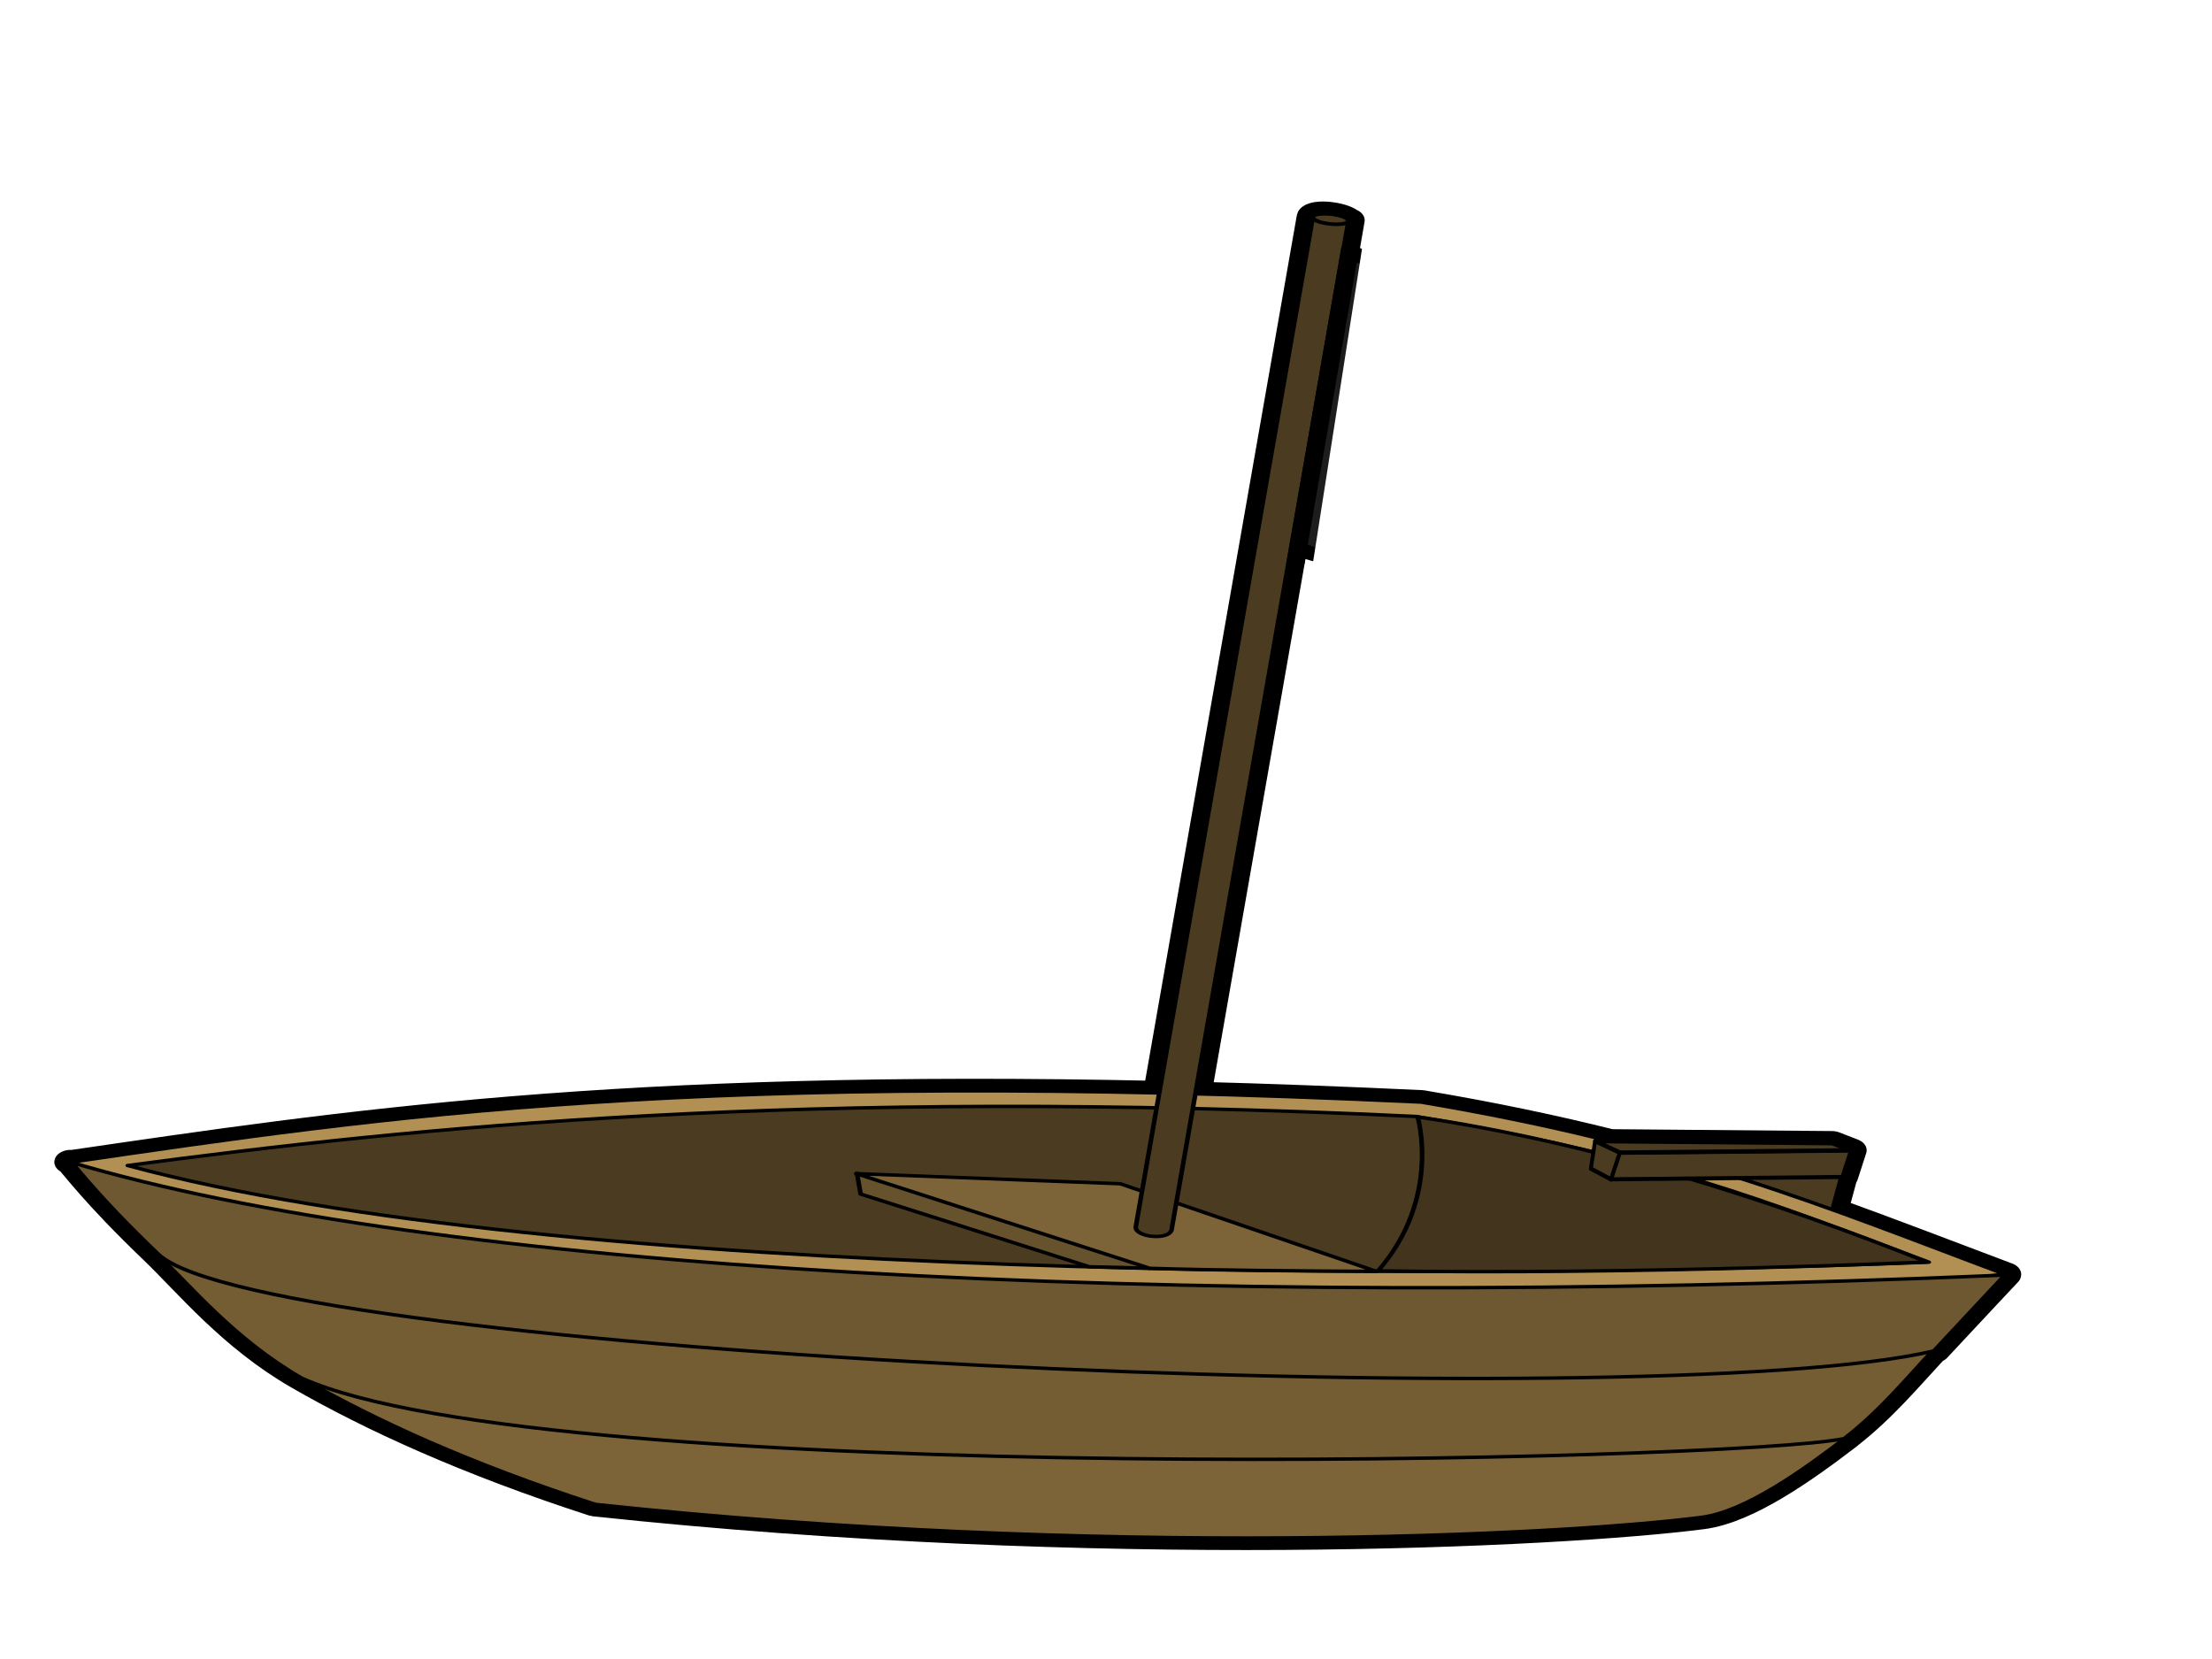 <?xml version="1.0"?><svg width="1600" height="1200" xmlns="http://www.w3.org/2000/svg">
 <!-- Created with SVG-edit - http://svg-edit.googlecode.com/ -->
 <title>boat</title>
 <defs>
  <filter height="200%" width="200%" y="-50%" x="-50%" id="svg_62_blur">
   <feGaussianBlur stdDeviation="2.8" in="SourceGraphic"/>
  </filter>
 </defs>
 <g>
  <title>Layer 1</title>
  <g externalResourcesRequired="false" id="layer1">
   <g id="svg_2" transform="matrix(3.296 0.373 -0.5 2.457 1385.08 738.557)">
    <path id="svg_3" fill="none" fill-rule="evenodd" stroke="#000000" stroke-width="7" stroke-linecap="round" stroke-linejoin="round" marker-start="none" marker-mid="none" marker-end="none" stroke-miterlimit="4" stroke-dashoffset="0" d="m-78.973,-222.243c-10.769,0.348 -26.569,5.05 -34.969,15.375c-11.432,14.052 -31.289,10.177 -42.281,4.75l-0.219,-9.875l-0.218,0c-0.509,-0.612 -2.039,-1.111 -3.813,-1.187c-1.774,-0.076 -3.24,0.302 -3.656,0.875c-0.011,0.016 -0.022,0.046 -0.031,0.062c-0.003,0.006 -0.029,0.026 -0.032,0.032c-0.002,0.005 0.003,0.025 0,0.031c-0.002,0.006 -0.029,0.025 -0.031,0.031c-0.004,0.012 0.003,0.051 0,0.063c-0.001,0.006 0.001,0.025 0,0.031c-0.001,0.006 0.001,0.025 0,0.031c-0.001,0.009 0,0.054 0,0.063c0,0.006 0,0.025 0,0.031c0.001,0.006 -0.001,0.025 0,0.031c0.002,0.012 -0.003,0.051 0,0.063c0.007,0.024 0.021,0.07 0.031,0.093c0.003,0.006 0.029,0.026 0.032,0.032c0.003,0.006 -0.004,0.025 0,0.031c0.003,0.006 0.027,0.025 0.031,0.031c0.004,0.006 0.027,0.026 0.031,0.031l-0.156,0l5.312,256.907c-116.879,14.203 -173.725,35.089 -230.312,55.344c0,0.001 0,0.029 0,0.031c0,0.003 0,0.028 0,0.031c0.001,0.002 0.03,0.029 0.031,0.031c1.24,1.133 7.063,8.951 22.125,23.219c0.003,0.004 0.029,0.028 0.031,0.031c8.696,8.25 20.48,22.402 36.531,31.313c17.497,9.712 39.811,19.141 68.563,26.781c110.468,-0.934 207.983,-22.381 237.844,-32.312c9.149,-3.043 19.585,-16.639 27.25,-27.313c0.049,-0.068 0.108,-0.151 0.156,-0.219c0.012,-0.017 0.047,-0.068 0.062,-0.093c0.015,-0.031 0.044,-0.094 0.062,-0.125c6.057,-8.587 10.347,-18.576 14.719,-27.532c0.125,-0.06 0.252,-0.127 0.375,-0.187c7.669,-15.617 11.906,-24.125 11.906,-24.125c-0.843,0.177 -1.689,0.355 -2.531,0.531c0.842,-0.249 1.688,-0.5 2.531,-0.75c-13.865,-4.526 -26.734,-8.936 -39.844,-12.969l0.469,-9.687l0.125,-0.031l0.688,-7.969l-4.312,-1.469l-47.719,6.688c-12.674,-2.221 -26.508,-3.968 -42.187,-5.094c-17.339,1.535 -33.556,3.166 -48.781,4.937l-3.344,-162.375c15.706,6.52 25.859,-0.986 44.031,-11.844c19.093,-11.407 34.6,-7.095 47.906,-1.5l-0.125,-84.906c-0.09,-0.057 -0.811,-0.528 -6.375,-4.25c-1.788,-1.196 -5.19,-1.802 -9.406,-1.719c-0.168,0.004 -0.329,-0.005 -0.5,0zm-310.531,322.844c0,0.004 0,0.029 0,0.032c0.003,-0.001 0.028,0 0.031,0c0.011,0.005 0.052,0.025 0.062,0.031c0.001,-0.012 0,-0.052 0,-0.063c-0.002,0 -0.027,0 -0.031,0c-0.003,0 -0.027,0 -0.031,0c-0.001,0 -0.024,0 -0.031,0z"/>
    <path id="svg_4" fill="#4b3c21" fill-rule="evenodd" stroke="#000000" stroke-linecap="round" stroke-linejoin="round" marker-start="none" marker-mid="none" marker-end="none" stroke-miterlimit="4" stroke-dashoffset="0" d="m-34.082,47.214l25.123,0l-2.393,48.333l-22.731,-48.333z"/>
    <path id="svg_5" fill="#1d1d1d" fill-rule="evenodd" stroke="#000000" stroke-miterlimit="4" d="m-157.45,-202.757c10.677,5.735 31.65,10.485 43.523,-4.109c11.873,-14.593 38.503,-17.906 44.862,-13.653c6.359,4.254 6.359,4.254 6.359,4.254l0.129,84.885c-13.307,-5.596 -28.813,-9.899 -47.906,1.509c-19.094,11.407 -29.307,19.104 -46.44,10.733l-0.527,-83.619z"/>
    <g id="svg_6" stroke="#000000" stroke-width="3.262" stroke-miterlimit="4" transform="matrix(0.31 -0.103 0.021 0.296 289.076 86.77)">
     <path id="svg_7" fill="#bbbbbb" fill-rule="evenodd" stroke="#000000" stroke-width="3.262" stroke-linecap="round" stroke-linejoin="round" marker-start="none" marker-mid="none" marker-end="none" stroke-miterlimit="4" stroke-dashoffset="0" d="m-1293.452,-1332.647l181.43,130.71c-20.16,18.82 35.13,52.25 25.7,-0.71c61.48,-13.8 -1.41,-50.63 -11.42,-18.58l-174.28,-130.71c17.15,-24.32 -40.6,-37.07 -24.3,-2.14c-44.28,-15.72 -21.42,48.57 2.87,21.43z"/>
     <path id="svg_8" fill="#bbbbbb" fill-rule="evenodd" stroke="#000000" stroke-width="3.262" stroke-linecap="round" stroke-linejoin="round" marker-start="none" marker-mid="none" marker-end="none" stroke-miterlimit="4" stroke-dashoffset="0" d="m-1288.432,-1208.877l198.27,-103.4c7.75,26.47 62.47,-7.93 10.91,-23.29c15.28,-61.12 -45.88,-21.47 -21.72,1.87l-195.07,97.01c-14.03,-26.25 -51.36,19.62 -12.83,20.74c-33.92,32.51 33.77,40.96 20.44,7.07z"/>
     <path id="svg_9" fill="#000000" fill-opacity="0.719" fill-rule="evenodd" stroke="#000000" stroke-width="3.262" stroke-linecap="round" stroke-linejoin="round" marker-start="none" marker-mid="none" marker-end="none" stroke-miterlimit="4" stroke-dashoffset="0" d="m-1190.322,-1350.607c-39.08,1.37 -70.28,27.17 -70.28,58.72c0,22.81 16.33,42.65 40.14,52.37l0,50.91l66.86,0l0,-50.91c23.81,-9.72 40.14,-29.56 40.14,-52.37c0,-32.43 -32.96,-58.72 -73.58,-58.72c-0.47,0 -0.93,-0.01 -1.39,0c-0.17,0 -0.31,0 -0.48,0c-0.16,0 -0.34,0 -0.5,0c-0.14,0 -0.27,0 -0.44,0c-0.15,0.01 -0.31,0 -0.47,0z"/>
     <path id="svg_10" fill="#bbbbbb" fill-rule="evenodd" stroke="#000000" stroke-width="3.262" stroke-linecap="round" stroke-linejoin="round" marker-start="none" marker-mid="none" marker-end="none" stroke-miterlimit="4" stroke-dashoffset="0" d="m-1189.401,-1350.607c-39.52,1 -71.18,26.94 -71.18,58.73c0,22.81 16.3,42.63 40.11,52.36l0,50.92l66.89,0l0,-50.92c23.82,-9.73 40.11,-29.55 40.11,-52.36c0,-32.42 -32.95,-58.73 -73.55,-58.73c-0.49,0 -0.95,-0.01 -1.42,0c-0.16,0 -0.32,0 -0.48,0c-0.16,0 -0.31,0 -0.48,0zm-25.29,16.96c0.05,0 0.09,0 0.15,0c0.15,-0.01 0.32,0 0.47,0c13.53,0 24.48,18.27 24.48,40.79c0,22.52 -10.95,40.79 -24.48,40.79c-13.52,0 -24.48,-18.27 -24.48,-40.79c0,-22.17 10.63,-40.23 23.86,-40.79zm54.24,0c0.16,-0.01 0.3,0 0.46,0c13.53,0 24.5,18.27 24.5,40.79c0,22.52 -10.97,40.79 -24.5,40.79c-13.52,0 -24.48,-18.27 -24.48,-40.79c0,-22.26 10.71,-40.37 24.02,-40.79z"/>
     <rect id="svg_11" fill="#bbbbbb" fill-rule="evenodd" stroke="#000000" stroke-width="3.262" stroke-linecap="round" stroke-linejoin="round" stroke-miterlimit="4" stroke-dashoffset="0" width="16.711" height="51.238" x="-1220.268" y="-1239.162"/>
     <rect id="svg_12" fill="#bbbbbb" fill-rule="evenodd" stroke="#000000" stroke-width="3.262" stroke-linecap="round" stroke-linejoin="round" stroke-miterlimit="4" stroke-dashoffset="0" width="16.711" height="51.238" x="-1203.558" y="-1239.162"/>
     <rect id="svg_13" fill="#bbbbbb" fill-rule="evenodd" stroke="#000000" stroke-width="3.262" stroke-linecap="round" stroke-linejoin="round" stroke-miterlimit="4" stroke-dashoffset="0" width="16.711" height="51.238" x="-1186.847" y="-1239.162"/>
     <rect id="svg_14" fill="#bbbbbb" fill-rule="evenodd" stroke="#000000" stroke-width="3.262" stroke-linecap="round" stroke-linejoin="round" stroke-miterlimit="4" stroke-dashoffset="0" y="-1239.162" x="-1170.136" height="51.238" width="16.711"/>
    </g>
    <path id="svg_15" fill="#b28f53" fill-rule="evenodd" stroke="#000000" stroke-linecap="round" stroke-linejoin="round" marker-start="none" marker-mid="none" marker-end="none" stroke-miterlimit="4" stroke-dashoffset="0" d="m30.395,69.944c-41.945,-13.693 -74.752,-26.376 -132.781,-30.543c-156.489,13.856 -221.88,37.946 -286.932,61.231c80.297,51.664 236.526,23.595 419.713,-30.688z"/>
    <path id="svg_16" fill="#4b3c21" fill-rule="evenodd" stroke="#000000" stroke-linecap="round" stroke-linejoin="round" marker-start="none" marker-mid="none" marker-end="none" stroke-miterlimit="4" stroke-dashoffset="0" d="m13.508,68.939c-38.965,-12.72 -62.407,-21.374 -116.314,-25.245c-133.649,11.661 -214.476,35.768 -274.254,56.076c97.359,19.533 288.797,-10.028 390.568,-30.831z"/>
    <path id="svg_17" fill="#67522e" fill-rule="evenodd" stroke="#000000" stroke-linecap="round" stroke-linejoin="round" marker-start="none" marker-mid="none" marker-end="none" stroke-miterlimit="4" stroke-dashoffset="0" d="m-220.288,78.282l1.689,5.826l52.187,13.486l13.01,-1.544"/>
    <path id="svg_18" fill="#7d6438" fill-rule="evenodd" stroke="#000000" stroke-linecap="round" stroke-linejoin="round" marker-start="none" marker-mid="none" marker-end="none" stroke-miterlimit="4" stroke-dashoffset="0" d="m-104.604,89.577l-58.734,-16.88l-57.093,5.68l67.094,17.691c15.797,-1.764 32.257,-4.124 48.733,-6.491z"/>
    <path id="svg_19" fill="#4b3c21" fill-rule="evenodd" stroke="#000000" stroke-linecap="round" stroke-linejoin="round" marker-start="none" marker-mid="none" marker-end="none" stroke-miterlimit="4" stroke-dashoffset="0" d="m-164.242,-211.603l7.806,-0.391l6.098,296.266c-0.098,3.21 -7.44,3.329 -7.806,0.391l-6.098,-296.266z"/>
    <path id="svg_20" fill="#7d6438" fill-rule="evenodd" stroke="#000000" stroke-linecap="round" stroke-linejoin="round" stroke-miterlimit="4" d="m-330.535,155.277c4.292,0.224 325.528,-31.483 334.001,-33.265c-7.692,10.738 -18.315,24.67 -27.593,27.755c-29.861,9.932 -127.382,31.356 -237.85,32.29c-28.752,-7.639 -51.061,-17.068 -68.557,-26.78z"/>
    <path id="svg_21" fill="#745c33" fill-rule="evenodd" stroke="#000000" stroke-linecap="round" stroke-linejoin="round" stroke-miterlimit="4" d="m-367.292,123.926c6.656,2.926 383.787,-29.511 385.686,-30.01c-4.54,9.245 -8.942,19.659 -15.287,28.518c-22.363,10.127 -275.649,56.792 -333.642,32.843c-16.141,-8.96 -28.048,-23.122 -36.757,-31.351z"/>
    <path id="svg_22" fill="#6e5831" fill-rule="evenodd" stroke="#000000" stroke-linecap="round" stroke-linejoin="round" stroke-miterlimit="4" d="m-389.516,100.642c82.023,19.181 239.068,7.557 419.912,-30.47c0,0 -4.223,8.503 -11.892,24.12c-57.706,28.367 -357.797,55.523 -385.218,29.963c-17.403,-16.446 -22.742,-24.411 -22.801,-23.613z"/>
    <path id="svg_23" fill="#43341d" fill-rule="evenodd" stroke="#000000" stroke-linecap="round" stroke-linejoin="round" marker-start="none" marker-mid="none" marker-end="none" stroke-miterlimit="4" stroke-dashoffset="0" d="m-102.476,43.785c0,0 8.681,22.499 -1.767,45.569c55.13,-7.125 117.323,-20.422 117.323,-20.422c-35.028,-12.387 -75.953,-23.461 -115.556,-25.147z"/>
    <path id="svg_24" fill="#4b3c21" fill-rule="evenodd" stroke="#000000" stroke-width="1.059" stroke-linecap="round" stroke-linejoin="round" marker-start="none" marker-mid="none" marker-end="none" stroke-miterlimit="4" stroke-dashoffset="0" d="m-156.475,-211.607a3.881,1.415 0 1 1 -7.762,-0.332a3.881,1.415 0 1 1 7.762,0.332z"/>
    <g id="svg_25" fill="#4b3c21" stroke="#000000" stroke-width="0.732" stroke-miterlimit="4" transform="matrix(1.12 0.236 0 1.669 -92.041 33.202)">
     <rect id="svg_26" fill="#4b3c21" fill-rule="evenodd" stroke="#000000" stroke-width="0.759" stroke-linecap="round" stroke-linejoin="round" stroke-miterlimit="4" stroke-dashoffset="0" transform="matrix(0.97 -0.245 -0.128 0.992 0 0)" y="12.473" x="33.402" height="4.902" width="45.528"/>
     <path id="svg_27" fill="#4b3c21" fill-rule="evenodd" stroke="#000000" stroke-width="0.759" stroke-linecap="round" stroke-linejoin="round" marker-start="none" marker-mid="none" marker-end="none" stroke-miterlimit="4" stroke-dashoffset="0" d="m30.788,4.198l44.145,-11.138l-3.854,-0.337l-45.471,10.696l5.18,0.779z"/>
     <path id="svg_28" fill="#4b3c21" fill-rule="evenodd" stroke="#000000" stroke-width="0.759" stroke-linecap="round" stroke-linejoin="round" marker-start="none" marker-mid="none" marker-end="none" stroke-miterlimit="4" stroke-dashoffset="0" d="m30.788,4.198l-0.649,4.867l-4.264,-0.843l-0.266,-4.803l5.18,0.779z"/>
    </g>
    <path id="svg_29" fill="none" fill-opacity="0.75" fill-rule="evenodd" stroke="#000000" stroke-width="3.9" stroke-miterlimit="4" d="m-154.875,-204.105l2.02,92.555"/>
   </g>
   <path id="svg_62" d="m970.617,114.302l364,0l0,345.901l-364,0l0,-345.901z" transform="rotate(8.881 1152.62 287.253)" filter="url(#svg_62_blur)" stroke-linecap="round" stroke-linejoin="null" stroke-dasharray="null" stroke-width="0" stroke="#000000" fill="#ffffff"/>
  </g>
 </g>
</svg>